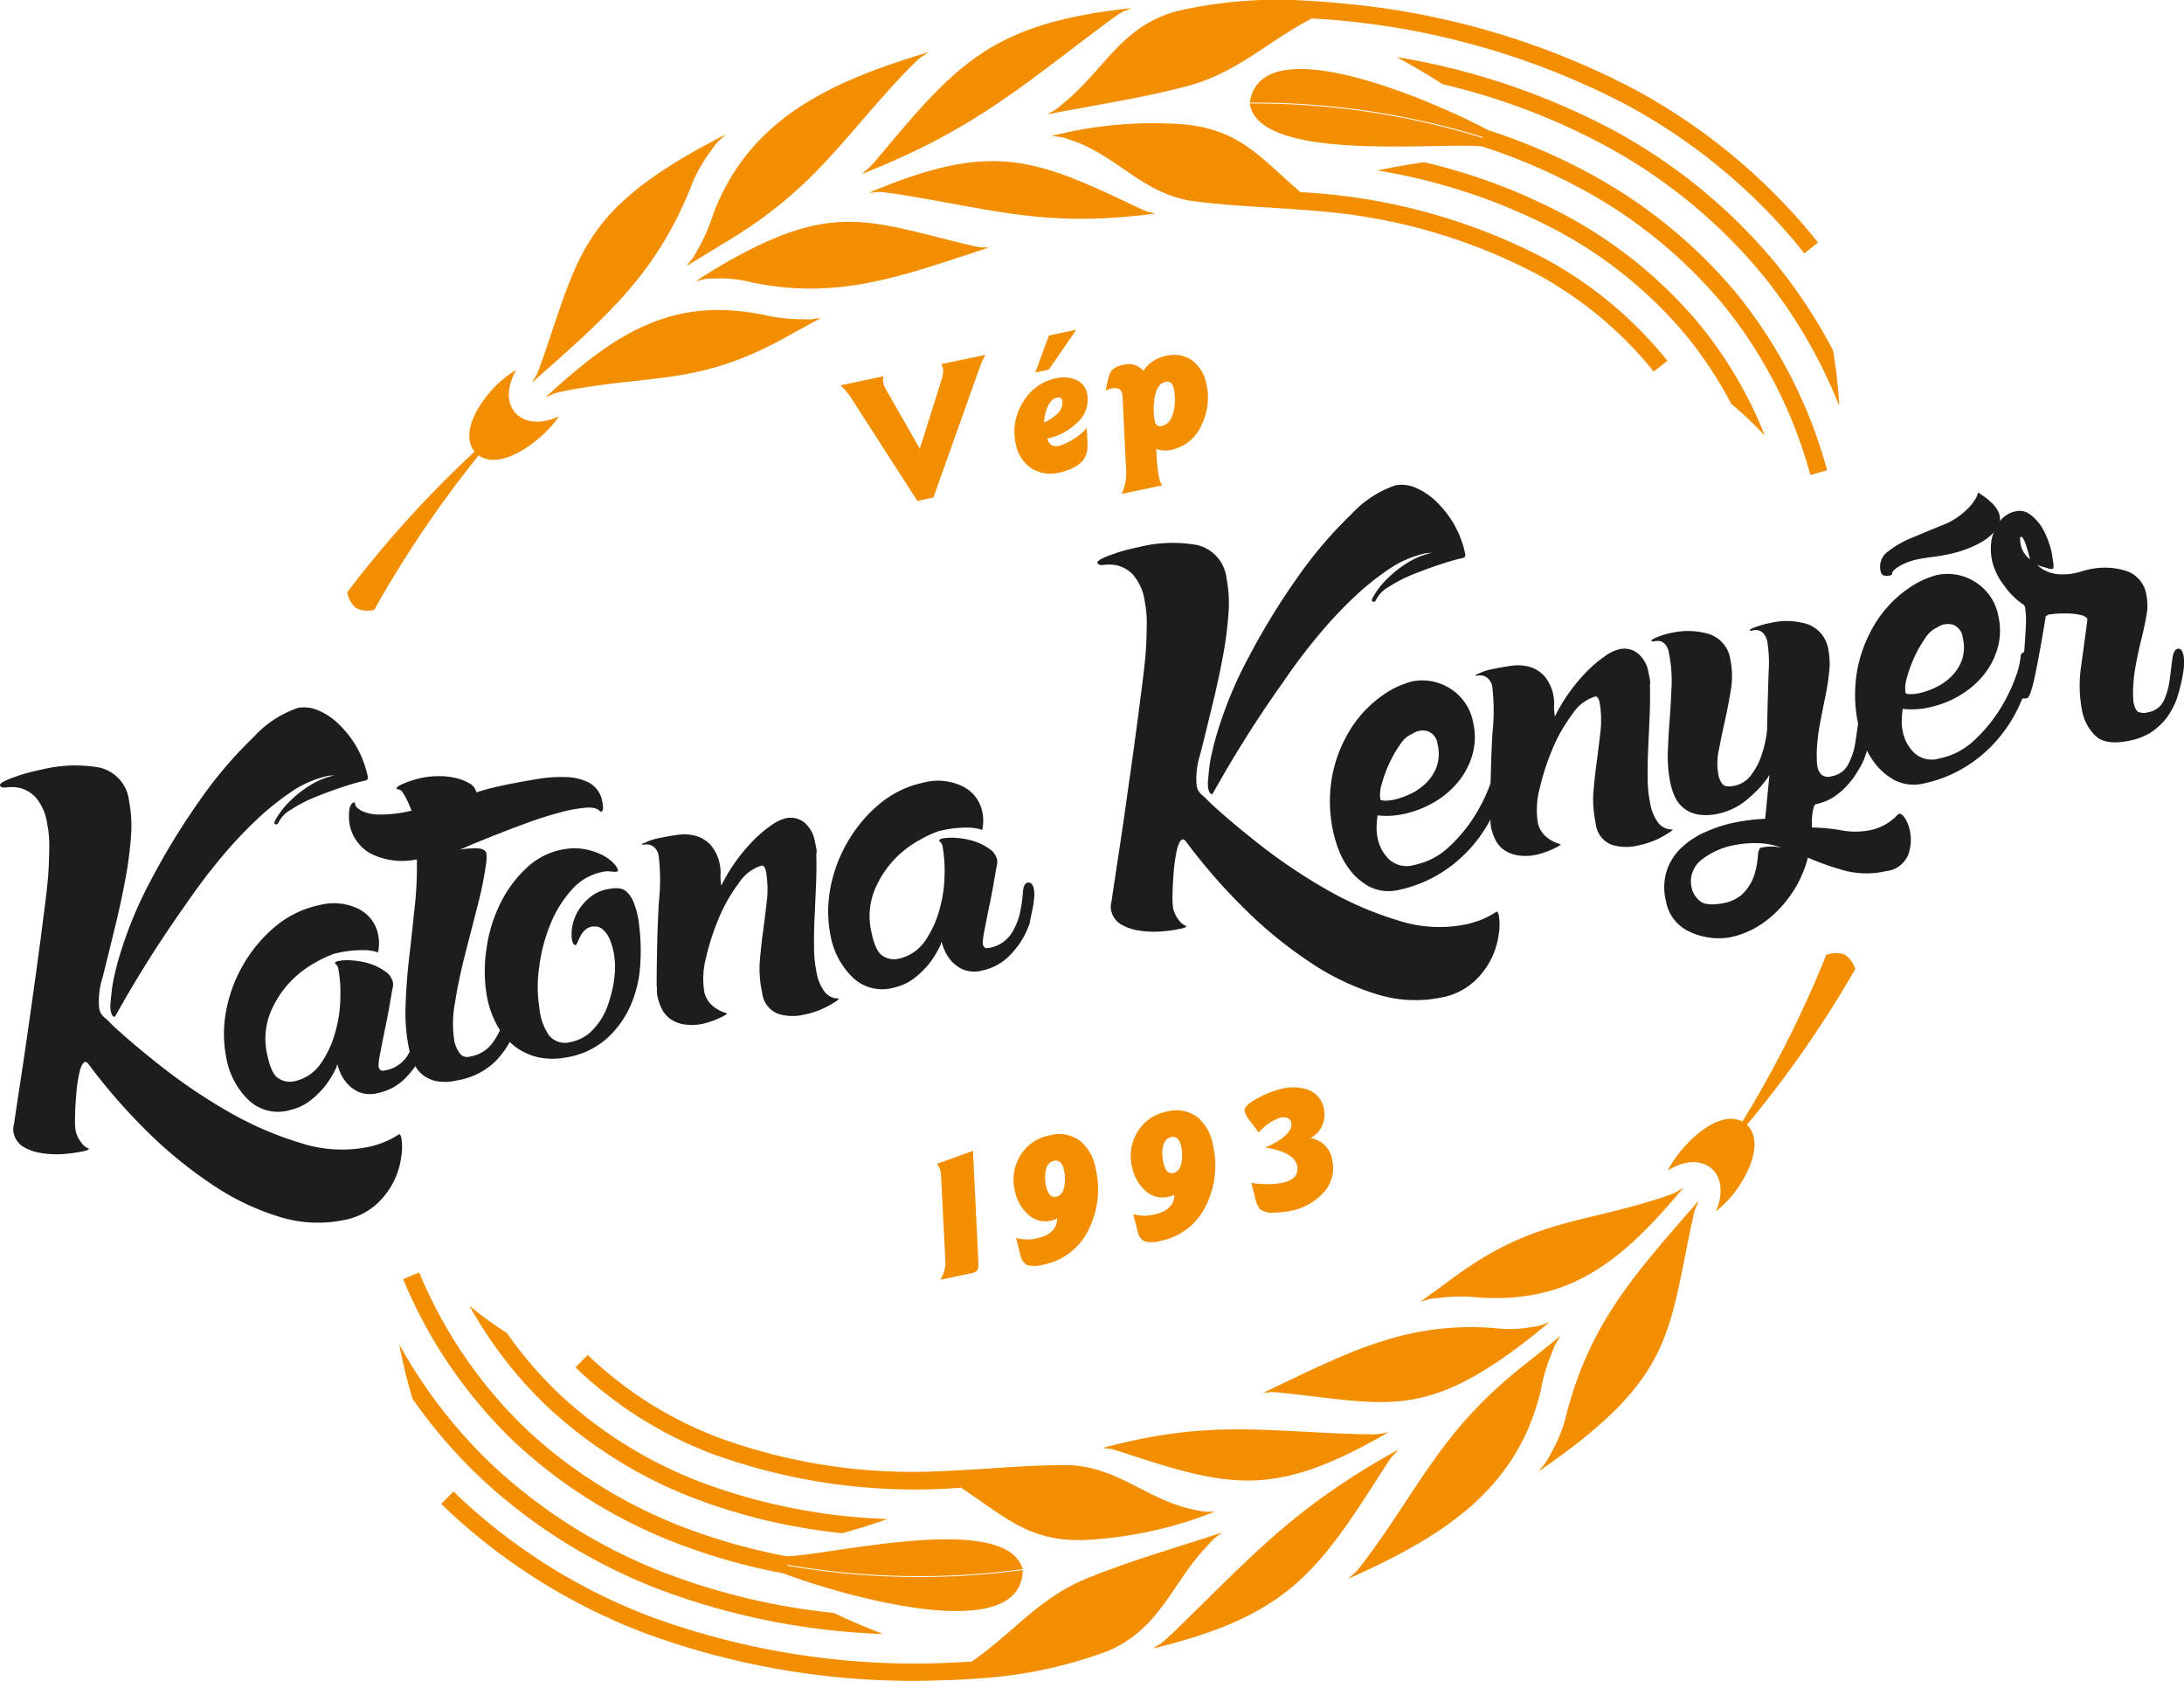 <svg xmlns="http://www.w3.org/2000/svg" viewBox="0 0 189.512 145.813">
  <g id="a46e947a-b7ff-4d7f-8030-bf1d7e259f21" data-name="Layer 2">
    <g id="fbd95fab-5584-47b2-8cc8-7052d521c2d6" data-name="Layer 1">
      <path d="M31.707,67.72a18.743,18.743,0,0,0-1.886.535c-.783.25-1.577.543-2.392.871a12.23,12.23,0,0,0-2.147,1.101A2.717,2.717,0,0,0,24.141,71.407c-.065.111-.131.145-.209.112a.156.156,0,0,1-.122-.109c-.023-.077.097-.322.359-.711a7.115,7.115,0,0,1,1.084-1.28,9.697,9.697,0,0,1,1.692-1.307,6.727,6.727,0,0,1,2.215-.869c-.121.023-.254.035-.386.047a1.523,1.523,0,0,0-.398.047A9.087,9.087,0,0,0,25.214,68.745a23.585,23.585,0,0,0-3.185,2.602A38.045,38.045,0,0,0,18.938,74.71c-1.007,1.225-1.937,2.47-2.8,3.737a104.009,104.009,0,0,0-6.157,9.757c-.165.046-.288-.119-.368-.461A2.841,2.841,0,0,1,9.606,86.87c.03-.376.071-.752.124-1.151a10.755,10.755,0,0,1,.212-1.129c.074-.354.15-.631.192-.819a35.285,35.285,0,0,1,2.959-7.398,61.298,61.298,0,0,1,4.31-7.033,37.079,37.079,0,0,1,4.633-5.421,9.25,9.25,0,0,1,3.805-2.496,3.031,3.031,0,0,1,1.77.207,5.921,5.921,0,0,1,1.779,1.19,9.203,9.203,0,0,1,1.53,1.945,8.821,8.821,0,0,1,.983,2.579c.046.221-.019.343-.196.378m-30.307-.352c.342-.124.683-.227,1.048-.329.364-.092.739-.183,1.136-.263a12.124,12.124,0,0,1,5.04-.185,3.345,3.345,0,0,1,2.577,2.92,11.312,11.312,0,0,1,.168,3.006,32.699,32.699,0,0,1-.479,3.697q-.365,1.976-.895,4.153c-.353,1.451-.706,2.913-1.081,4.398a6.701,6.701,0,0,0-.31,2.7,1.273,1.273,0,0,0,.438.792c.223.187.468.428.757.724q1.788,1.661,4.453,3.745a48.255,48.255,0,0,0,5.68,3.791,29.578,29.578,0,0,0,6.113,2.637,11.584,11.584,0,0,0,5.829.373,7.697,7.697,0,0,0,2.755-1.117c.077-.023.156.098.202.363a4.933,4.933,0,0,1-.01,1.559,6.716,6.716,0,0,1-2.199,4.186,5.785,5.785,0,0,1-2.797,1.338,11.225,11.225,0,0,1-5.519-.265,21.658,21.658,0,0,1-5.76-2.728,37.564,37.564,0,0,1-5.676-4.598,51.061,51.061,0,0,1-5.222-5.983c-.111-.11-.189-.164-.234-.153-.221.046-.384.346-.523.922a12.7,12.7,0,0,0-.272,1.882c-.061.697-.1,1.349-.106,1.957a8.573,8.573,0,0,0,.031,1.106,2.516,2.516,0,0,0,.518,1.145,1.404,1.404,0,0,0,.645.514c.023.088-.164.167-.562.247a12.442,12.442,0,0,1-1.679.224,8.147,8.147,0,0,1-1.88-.085,4.203,4.203,0,0,1-1.574-.551,1.849,1.849,0,0,1-.839-1.243,1.634,1.634,0,0,1,.049-.752c.126-.885.294-1.981.493-3.298.2-1.306.409-2.69.619-4.162.209-1.461.418-2.944.628-4.427.209-1.494.397-2.9.574-4.228.166-1.317.323-2.491.447-3.508.124-1.029.196-1.782.224-2.29.049-.863.064-1.626.07-2.278a9.543,9.543,0,0,0-.181-1.834A4.466,4.466,0,0,0,3.061,69.145a2.961,2.961,0,0,0-1.311-.774,3.6,3.6,0,0,0-1.172-.057c-.342.047-.542-.007-.576-.183C-.033,67.954.429,67.707,1.4,67.367Z" style="fill: #1d1d1b"/>
      <path d="M126.94,48.409a18.746,18.746,0,0,0-1.887.535c-.783.249-1.577.543-2.392.87a12.222,12.222,0,0,0-2.147,1.101,2.715,2.715,0,0,0-1.141,1.181c-.065.111-.131.145-.209.112a.155.155,0,0,1-.122-.109c-.023-.077.097-.322.359-.711a7.125,7.125,0,0,1,1.084-1.28,9.691,9.691,0,0,1,1.692-1.307,6.731,6.731,0,0,1,2.215-.869c-.121.023-.254.035-.386.047a1.528,1.528,0,0,0-.398.047,9.084,9.084,0,0,0-3.162,1.408,23.59,23.59,0,0,0-3.185,2.602,38.019,38.019,0,0,0-3.091,3.364c-1.007,1.224-1.937,2.47-2.8,3.737a104.018,104.018,0,0,0-6.157,9.757c-.165.046-.288-.119-.368-.461a2.837,2.837,0,0,1-.007-.873c.03-.376.071-.752.124-1.151a10.742,10.742,0,0,1,.212-1.129c.075-.354.15-.631.192-.82a35.29,35.29,0,0,1,2.959-7.398,61.314,61.314,0,0,1,4.31-7.033,37.089,37.089,0,0,1,4.633-5.421,9.251,9.251,0,0,1,3.805-2.496,3.032,3.032,0,0,1,1.77.207,5.921,5.921,0,0,1,1.779,1.191,9.196,9.196,0,0,1,1.53,1.945,8.82,8.82,0,0,1,.983,2.579c.046.221-.019.343-.196.378m-30.307-.352c.342-.124.683-.227,1.048-.329.364-.091.739-.183,1.136-.263a12.126,12.126,0,0,1,5.04-.185,3.344,3.344,0,0,1,2.577,2.92,11.308,11.308,0,0,1,.168,3.006,32.695,32.695,0,0,1-.479,3.697q-.365,1.976-.895,4.153c-.353,1.451-.706,2.913-1.081,4.398a6.701,6.701,0,0,0-.31,2.7,1.274,1.274,0,0,0,.438.793c.223.187.468.428.757.724q1.788,1.66,4.453,3.745a48.251,48.251,0,0,0,5.68,3.791,29.58,29.58,0,0,0,6.113,2.637,11.584,11.584,0,0,0,5.829.373,7.702,7.702,0,0,0,2.755-1.117c.077-.023.156.098.202.363a4.93,4.93,0,0,1-.01,1.559,6.714,6.714,0,0,1-2.199,4.186,5.785,5.785,0,0,1-2.797,1.338,11.226,11.226,0,0,1-5.519-.265,21.66,21.66,0,0,1-5.76-2.728,37.564,37.564,0,0,1-5.676-4.598,51.059,51.059,0,0,1-5.222-5.983c-.111-.11-.189-.164-.234-.153-.221.046-.384.346-.523.922a12.711,12.711,0,0,0-.272,1.882c-.061.697-.1,1.349-.106,1.957a8.55,8.55,0,0,0,.031,1.106,2.515,2.515,0,0,0,.518,1.145,1.406,1.406,0,0,0,.645.514c.023.088-.164.167-.562.247a12.427,12.427,0,0,1-1.679.224,8.159,8.159,0,0,1-1.88-.085,4.208,4.208,0,0,1-1.574-.551,1.85,1.85,0,0,1-.839-1.243,1.634,1.634,0,0,1,.049-.752c.126-.885.294-1.981.493-3.298.2-1.306.409-2.69.619-4.162.209-1.461.418-2.944.628-4.427.209-1.494.397-2.9.574-4.228.166-1.317.323-2.49.447-3.508.124-1.029.196-1.782.225-2.29.049-.863.064-1.626.07-2.278a9.545,9.545,0,0,0-.181-1.834,4.467,4.467,0,0,0-1.036-2.324,2.962,2.962,0,0,0-1.311-.774,3.606,3.606,0,0,0-1.172-.057c-.342.047-.542-.007-.576-.183C95.2,48.643,95.662,48.396,96.632,48.057Z" style="fill: #1d1d1b"/>
      <path d="M36.946,90.647a6.982,6.982,0,0,1-1.521,2.625,4.695,4.695,0,0,1-2.619,1.563,2.64,2.64,0,0,1-1.678-.092,3.031,3.031,0,0,1-1.047-.782,3.694,3.694,0,0,1-.586-.969,4.972,4.972,0,0,1-.227-.663,2.082,2.082,0,0,0-.066.251,8.507,8.507,0,0,1-1.056,1.724,7.774,7.774,0,0,1-1.148,1.127,4.555,4.555,0,0,1-1.084.645,5.778,5.778,0,0,1-.827.257,3.691,3.691,0,0,1-3.564-.935,6.731,6.731,0,0,1-1.87-3.532,10.769,10.769,0,0,1-.024-4.193,12.578,12.578,0,0,1,1.519-4.041,12.4,12.4,0,0,1,2.769-3.271,8.731,8.731,0,0,1,3.812-1.833,4.879,4.879,0,0,1,3.376.329,3.162,3.162,0,0,1,1.705,2.213,3.737,3.737,0,0,1-.016,1.6c-.02-.077-.319-.152-.908-.224a9.905,9.905,0,0,0-2.918.313,10.457,10.457,0,0,0-1.69.804,8.801,8.801,0,0,0-2.184,1.724,8.602,8.602,0,0,0-1.675,2.683,6.095,6.095,0,0,0-.212,3.616c.231,1.097.564,1.769,1.009,2.006a1.755,1.755,0,0,0,1.236.24,3.727,3.727,0,0,0,2.388-1.562,8.885,8.885,0,0,0,1.269-2.776,11.514,11.514,0,0,0,.428-3.05,11.811,11.811,0,0,0-.173-2.35.69.69,0,0,0-.167-.384.32.32,0,0,1-.127-.153c-.01-.067.095-.136.326-.186A4.732,4.732,0,0,1,30.602,83.334a6.658,6.658,0,0,1,1.477.277,4.852,4.852,0,0,1,1.306.645,1.559,1.559,0,0,1,.712.968,1.426,1.426,0,0,1-.053.608s-.055.338-.175,1.004c-.111.676-.249,1.419-.416,2.22-.167.802-.315,1.555-.445,2.25a6.159,6.159,0,0,0-.164,1.216c.07.298.235.422.494.362a2.906,2.906,0,0,0,1.938-1.172,5.507,5.507,0,0,0,.795-1.857,11.789,11.789,0,0,0,.256-1.737c.025-.511.148-.821.369-.899.298-.07.493.112.583.526a2.526,2.526,0,0,1,.026.819,6.542,6.542,0,0,1-.137.917c-.056.289-.111.541-.158.772a1.9,1.9,0,0,0-.064.396" style="fill: #1d1d1b"/>
      <path d="M34.612,68.498c-.125-.009-.193-.037-.203-.075-.02-.116.191-.262.652-.458a8.819,8.819,0,0,1,1.634-.495,6.701,6.701,0,0,1,1.329-.126,5.831,5.831,0,0,1,1.447.143,4.298,4.298,0,0,1,1.218.453,1.23,1.23,0,0,1,.652.814c.288-.108.654-.208,1.077-.326q.649-.165,1.443-.33c.828-.171,1.703-.332,2.618-.484a12.721,12.721,0,0,1,2.582-.194,4.677,4.677,0,0,1,2.086.504,2.308,2.308,0,0,1,1.122,1.659c.111.529.064.809-.118.849,0,0-.048-.029-.136-.086-.204-.23-.639-.323-1.294-.259a12.805,12.805,0,0,0-2.329.462c-.895.238-1.837.545-2.827.91-.98.365-1.903.719-2.758,1.054-.855.344-1.595.639-2.21.905a11.542,11.542,0,0,1-1.086.443.153.153,0,0,0,.077-.049c.009-.019.057-.039.134-.059a7.429,7.429,0,0,1,1.56-.148c.559-.004.859.147.929.455a5.29,5.29,0,0,1,.004.588,29.597,29.597,0,0,1-.74,3.794c-.364,1.429-.738,2.888-1.121,4.366-.374,1.478-.671,2.887-.881,4.239a9.527,9.527,0,0,0-.031,3.374,2.9,2.9,0,0,0,.402.893.799.799,0,0,0,.928.359,3.024,3.024,0,0,0,2.014-1.25,7.114,7.114,0,0,0,.967-2.003,15.383,15.383,0,0,0,.457-1.893q.152-.869.484-.929c.192-.04.318.007.387.151a1.324,1.324,0,0,1,.128.327,9.453,9.453,0,0,1-.029,1.128,7.804,7.804,0,0,1-.54,2.337,7.719,7.719,0,0,1-1.628,2.519,6.193,6.193,0,0,1-3.341,1.675,4.365,4.365,0,0,1-1.821.063,2.757,2.757,0,0,1-1.219-.578,2.877,2.877,0,0,1-.74-.997,5.53,5.53,0,0,1-.395-1.211,15.603,15.603,0,0,1-.301-3.805c.047-1.369.151-2.787.322-4.234.171-1.457.323-2.904.476-4.361a31.718,31.718,0,0,0,.179-4.05,6.116,6.116,0,0,1-4.034-.517A3.697,3.697,0,0,1,30.337,71.53a4.36,4.36,0,0,1-.038-1.147c.044-.463.197-.725.466-.775,0,0,.02.077.079.25.05.164.234.326.544.497a3.564,3.564,0,0,0,1.458.316,11.564,11.564,0,0,0,2.86-.332,3.237,3.237,0,0,0-.147-.384c-.069-.183-.167-.375-.265-.596a5.403,5.403,0,0,0-.333-.576.583.583,0,0,0-.349-.286" style="fill: #1d1d1b"/>
      <path d="M54.296,77.299a2.553,2.553,0,0,1,.732,1.112,7.309,7.309,0,0,1,.44,1.953,17.242,17.242,0,0,1,.085,3.344,10.307,10.307,0,0,1-.829,3.516,8.388,8.388,0,0,1-2.126,2.928,7.013,7.013,0,0,1-3.708,1.63,5.954,5.954,0,0,1-2.227-.059,5.267,5.267,0,0,1-1.993-.938,6.008,6.008,0,0,1-1.587-1.915,8.569,8.569,0,0,1-.91-2.942,12.845,12.845,0,0,1,.066-3.769,12.584,12.584,0,0,1,1.203-3.827,10.505,10.505,0,0,1,2.308-3.084,6.158,6.158,0,0,1,3.351-1.589,4.842,4.842,0,0,1,1.755.044,5.452,5.452,0,0,1,1.44.499,3.522,3.522,0,0,1,.941.686,1.562,1.562,0,0,1,.39.595c.01.077-.037.125-.143.155a3.575,3.575,0,0,1-.569-.034,1.848,1.848,0,0,0-.559.033,4.701,4.701,0,0,0-2.696,1.506,10.112,10.112,0,0,0-1.885,3.003,14.649,14.649,0,0,0-.982,3.719,11.765,11.765,0,0,0,.02,3.634,4.913,4.913,0,0,0,.809,2.307,1.779,1.779,0,0,0,1.865.612,3.659,3.659,0,0,0,1.614-.746,5.833,5.833,0,0,0,1.695-2.606s.037-.116.113-.348c.065-.232.15-.541.243-.937a8.273,8.273,0,0,0,.192-1.312,6.213,6.213,0,0,0-.03-1.407,5.864,5.864,0,0,0-.418-1.596,2.317,2.317,0,0,0-.595-.824.931.931,0,0,0-.58-.255,2.154,2.154,0,0,0-.386.013,1.261,1.261,0,0,0-.585.304,1.85,1.85,0,0,0-.391.524c-.095.203-.18.377-.246.522-.067.154-.114.232-.153.242-.154.03-.261-.123-.331-.46a3.883,3.883,0,0,1,.085-1.408,4.175,4.175,0,0,1,.606-1.335,4.605,4.605,0,0,1,1.071-1.088,3.414,3.414,0,0,1,1.509-.581,2.756,2.756,0,0,1,.693-.054,1.343,1.343,0,0,1,.706.235" style="fill: #1d1d1b"/>
      <path d="M70.832,74.162c.026.867.014,1.764-.027,2.699-.041.935-.081,1.861-.122,2.767-.041.916-.063,1.793-.046,2.612a11.291,11.291,0,0,0,.23,2.196,3.889,3.889,0,0,0,.659,1.576,1.479,1.479,0,0,0,1.277.616c.02.077-.287.292-.901.634a7.34,7.34,0,0,1-2.172.779,4.251,4.251,0,0,1-2.237-.088,2.211,2.211,0,0,1-1.364-1.869,9.495,9.495,0,0,1-.196-2.736c.08-.878.169-1.746.287-2.595.118-.859.217-1.708.317-2.557a8.941,8.941,0,0,0-.069-2.583c-.08-.375-.207-.548-.399-.508a3.598,3.598,0,0,0-1.954,1.51,13.708,13.708,0,0,0-1.73,3.021,21.018,21.018,0,0,0-1.128,3.489,7.069,7.069,0,0,0-.14,2.951,2.237,2.237,0,0,0,.577,1.065,3.056,3.056,0,0,0,1.394.77c.02.067-.22.223-.729.449a7.654,7.654,0,0,1-1.269.444,4.572,4.572,0,0,1-1.754.072,2.884,2.884,0,0,1-1.199-.492,2.422,2.422,0,0,1-.71-.852,4.586,4.586,0,0,1-.375-1.077,2.813,2.813,0,0,1-.053-.52,1.494,1.494,0,0,0-.022-.405q.022-4.439.201-7.347a17.534,17.534,0,0,0-.022-3.923,1.219,1.219,0,0,0-.362-.72,1.034,1.034,0,0,0-.465-.257,1.193,1.193,0,0,0-.414-.006c-.135.03-.202.011-.222-.066a1.619,1.619,0,0,0,.384-.148,4.751,4.751,0,0,1,1.105-.346c.529-.11,1.068-.211,1.627-.283a3.748,3.748,0,0,1,1.553.084,2.823,2.823,0,0,1,1.298.789,3.604,3.604,0,0,1,.814,1.786,3.026,3.026,0,0,1,.045.809,4.316,4.316,0,0,0,.075.935,13.711,13.711,0,0,1,1.275-2.131,15.859,15.859,0,0,1,1.508-1.795,11.108,11.108,0,0,1,1.532-1.295,3.684,3.684,0,0,1,1.258-.617,1.888,1.888,0,0,1,1.603.344,2.702,2.702,0,0,1,.939,1.66c.04.193.08.385.12.568a1.507,1.507,0,0,1,.005.588" style="fill: #1d1d1b"/>
      <path d="M89.374,80.016a6.981,6.981,0,0,1-1.521,2.625,4.695,4.695,0,0,1-2.619,1.563,2.64,2.64,0,0,1-1.678-.092,3.031,3.031,0,0,1-1.047-.782,3.697,3.697,0,0,1-.586-.969,4.977,4.977,0,0,1-.227-.663,2.105,2.105,0,0,0-.065.251A8.503,8.503,0,0,1,80.574,83.673a7.777,7.777,0,0,1-1.148,1.127,4.558,4.558,0,0,1-1.084.645,5.755,5.755,0,0,1-.827.257,3.691,3.691,0,0,1-3.564-.935,6.732,6.732,0,0,1-1.87-3.532,10.769,10.769,0,0,1-.024-4.193,12.578,12.578,0,0,1,1.519-4.041,12.402,12.402,0,0,1,2.769-3.271,8.729,8.729,0,0,1,3.812-1.833,4.878,4.878,0,0,1,3.376.329,3.162,3.162,0,0,1,1.705,2.213,3.737,3.737,0,0,1-.016,1.6c-.02-.077-.319-.152-.908-.224a9.905,9.905,0,0,0-2.918.313,10.445,10.445,0,0,0-1.69.804,8.803,8.803,0,0,0-2.184,1.724,8.606,8.606,0,0,0-1.675,2.684,6.094,6.094,0,0,0-.212,3.616c.231,1.097.564,1.769,1.009,2.006a1.755,1.755,0,0,0,1.236.24,3.727,3.727,0,0,0,2.388-1.562,8.885,8.885,0,0,0,1.269-2.777,11.513,11.513,0,0,0,.428-3.05,11.811,11.811,0,0,0-.173-2.35.691.691,0,0,0-.167-.384.319.319,0,0,1-.127-.153c-.01-.067.095-.135.326-.186A4.731,4.731,0,0,1,83.03,72.703a6.651,6.651,0,0,1,1.477.277,4.852,4.852,0,0,1,1.307.645,1.56,1.56,0,0,1,.711.968,1.425,1.425,0,0,1-.053.608s-.055.338-.175,1.004c-.111.676-.249,1.419-.416,2.22-.167.802-.315,1.554-.444,2.249A6.161,6.161,0,0,0,85.273,81.89c.07.298.235.422.494.362a2.906,2.906,0,0,0,1.938-1.172A5.508,5.508,0,0,0,88.5,79.223a11.791,11.791,0,0,0,.256-1.737c.025-.511.148-.821.368-.899.298-.07.493.112.583.526a2.522,2.522,0,0,1,.026.819,6.528,6.528,0,0,1-.137.917c-.055.289-.111.54-.158.772a1.897,1.897,0,0,0-.064.396" style="fill: #1d1d1b"/>
      <path d="M122.535,63.674a2.318,2.318,0,0,0-1.024.895,10.628,10.628,0,0,0-.95,1.646,11.426,11.426,0,0,0-.66,1.798,3.202,3.202,0,0,0-.134,1.322c.02.077.145.124.387.132a3.59,3.59,0,0,0,.809-.084,6.905,6.905,0,0,0,1.327-.454,5.131,5.131,0,0,0,1.371-.908,4.022,4.022,0,0,0,.972-1.415,3.443,3.443,0,0,0,.109-2.035,1.346,1.346,0,0,0-.828-1.121,1.588,1.588,0,0,0-1.377.223m-1.23,13.553a3.701,3.701,0,0,1-2.48-.298,5.37,5.37,0,0,1-1.659-1.403,6.835,6.835,0,0,1-.988-1.737,10.853,10.853,0,0,1-.455-1.471,12.154,12.154,0,0,1-.071-5.272,11.971,11.971,0,0,1,1.693-4.024,10.092,10.092,0,0,1,2.6-2.672,7.709,7.709,0,0,1,2.583-1.226,4.473,4.473,0,0,1,3.292.61,4.416,4.416,0,0,1,2.02,3.01,5.573,5.573,0,0,1-.093,2.796,6.607,6.607,0,0,1-1.272,2.362,7.744,7.744,0,0,1-2.088,1.733,8.725,8.725,0,0,1-2.575.985,6.781,6.781,0,0,1-2.274.124,6.805,6.805,0,0,0-.088.994,3.957,3.957,0,0,0,.085.964,3.538,3.538,0,0,0,1.018,1.881,2.273,2.273,0,0,0,2.192.455,6.139,6.139,0,0,0,3.004-1.576,13.213,13.213,0,0,0,2.215-2.678,14.698,14.698,0,0,0,1.365-2.797,6.819,6.819,0,0,0,.447-1.932l.048-.068a.375.375,0,0,1,.259-.166,2.495,2.495,0,0,1,.367.064.583.583,0,0,1,.321.373l.03.173a13.468,13.468,0,0,1-1.02,3.729,12.43,12.43,0,0,1-2.008,3.226,11.901,11.901,0,0,1-2.882,2.443A11.437,11.437,0,0,1,121.305,77.227Z" style="fill: #1d1d1b"/>
      <path d="M143.167,59.494c.026.867.014,1.764-.027,2.699-.041.935-.081,1.861-.122,2.768-.041.916-.063,1.793-.046,2.612a11.291,11.291,0,0,0,.23,2.196,3.89,3.89,0,0,0,.658,1.576,1.479,1.479,0,0,0,1.277.616c.02.077-.286.292-.901.634a7.336,7.336,0,0,1-2.172.779,4.251,4.251,0,0,1-2.237-.088,2.211,2.211,0,0,1-1.364-1.869,9.494,9.494,0,0,1-.196-2.736c.08-.878.169-1.746.287-2.595.118-.859.217-1.708.317-2.557a8.944,8.944,0,0,0-.069-2.583c-.08-.375-.207-.548-.399-.508a3.599,3.599,0,0,0-1.954,1.51,13.711,13.711,0,0,0-1.73,3.021,21.022,21.022,0,0,0-1.129,3.489,7.069,7.069,0,0,0-.14,2.951,2.238,2.238,0,0,0,.577,1.065,3.057,3.057,0,0,0,1.394.77c.02.067-.22.223-.729.449a7.659,7.659,0,0,1-1.269.444,4.575,4.575,0,0,1-1.754.072,2.886,2.886,0,0,1-1.199-.492,2.423,2.423,0,0,1-.71-.852,4.587,4.587,0,0,1-.375-1.077,2.803,2.803,0,0,1-.053-.52,1.486,1.486,0,0,0-.022-.405q.022-4.439.201-7.347a17.533,17.533,0,0,0-.022-3.923,1.218,1.218,0,0,0-.362-.72,1.033,1.033,0,0,0-.465-.257,1.197,1.197,0,0,0-.414-.006c-.135.03-.202.011-.222-.066a1.62,1.62,0,0,0,.384-.148,4.751,4.751,0,0,1,1.105-.346c.529-.11,1.068-.211,1.627-.283a3.745,3.745,0,0,1,1.553.084,2.822,2.822,0,0,1,1.298.789,3.605,3.605,0,0,1,.814,1.786,3.025,3.025,0,0,1,.045.809,4.316,4.316,0,0,0,.075.935,13.709,13.709,0,0,1,1.274-2.131,15.857,15.857,0,0,1,1.508-1.795,11.103,11.103,0,0,1,1.532-1.295,3.685,3.685,0,0,1,1.258-.617,1.888,1.888,0,0,1,1.603.344,2.702,2.702,0,0,1,.939,1.66c.04.192.08.385.12.568a1.509,1.509,0,0,1,.005.588" style="fill: #1d1d1b"/>
      <path d="M152.858,73.536a3.927,3.927,0,0,1,.693-.083c.193-.001.366-.003.53.006a2.174,2.174,0,0,0,.434.083,5.502,5.502,0,0,0-1.853-.38,8.942,8.942,0,0,0-2.264.182,6.523,6.523,0,0,0-2.756,1.256,2.388,2.388,0,0,0-.818,2.561,2.024,2.024,0,0,0,.654.987c.369.354,1.121.415,2.247.175a3.421,3.421,0,0,0,1.392-.677,4.095,4.095,0,0,0,1.217-2.111,6.974,6.974,0,0,0,.202-1.284c.025-.434.13-.676.322-.716m11.852-2.9c.182-.079.376.026.571.323a3.16,3.16,0,0,1,.453,1.172,3.776,3.776,0,0,1-.157,2.045,2.35,2.35,0,0,1-1.955,1.414,7.508,7.508,0,0,1-3.741-.105,23,23,0,0,1-3.006-1.075,9.317,9.317,0,0,1-.471,1.392,9.657,9.657,0,0,1-1.188,2.082,9.915,9.915,0,0,1-2.075,2.089,7.705,7.705,0,0,1-3.141,1.375,5.994,5.994,0,0,1-3.513-.569,3.575,3.575,0,0,1-1.93-2.606,4.92,4.92,0,0,1,.066-2.613,4.841,4.841,0,0,1,1.247-1.977,7.21,7.21,0,0,1,2.071-1.376,12.152,12.152,0,0,1,2.509-.83c.462-.09.914-.171,1.376-.223a13.063,13.063,0,0,1,1.339-.107c.027-.241.053-.55.098-.936.036-.376.071-.762.106-1.138.045-.386.071-.733.107-1.061.026-.318.053-.54.072-.666a9.129,9.129,0,0,1-1.729,1.932,5.795,5.795,0,0,1-2.707,1.419,4.624,4.624,0,0,1-1.764.072,2.698,2.698,0,0,1-1.228-.539,2.549,2.549,0,0,1-.769-.958,5.497,5.497,0,0,1-.395-1.182,11.72,11.72,0,0,1-.234-2.793c.04-.955.09-1.909.169-2.864.07-.964.12-1.929.16-2.903a11.796,11.796,0,0,0-.245-2.812,1.345,1.345,0,0,0-.372-.778.827.827,0,0,0-.484-.227,1.523,1.523,0,0,0-.433.032c-.135.03-.212.002-.222-.066-.01-.038.143-.136.47-.283a6.281,6.281,0,0,1,1.279-.386,6.415,6.415,0,0,1,3.211.09,2.717,2.717,0,0,1,1.897,2.259,7.086,7.086,0,0,1,.041,2.593c-.147.898-.314,1.776-.509,2.645-.195.869-.372,1.719-.529,2.539a5.387,5.387,0,0,0-.03,2.246,1.714,1.714,0,0,0,.324.73q.248.33,1.042.165a2.39,2.39,0,0,0,1.476-.956,5.795,5.795,0,0,0,.883-1.694,9.798,9.798,0,0,0,.42-1.681,4.882,4.882,0,0,0,.07-.935c.043-1.861.088-3.384.127-4.57a11.716,11.716,0,0,0-.098-2.583,1.544,1.544,0,0,0-.382-.835.924.924,0,0,0-.494-.247.804.804,0,0,0-.433.032c-.135.04-.202.031-.222-.046-.01-.039.153-.126.48-.255a9.026,9.026,0,0,1,1.347-.367,6.068,6.068,0,0,1,3.153.109,2.762,2.762,0,0,1,1.84,2.27,6.049,6.049,0,0,1,.064,1.879c-.072.685-.181,1.409-.339,2.172q-.237,1.13-.472,2.404a15.859,15.859,0,0,0-.269,2.508c.002.193.003.395.015.617a2.97,2.97,0,0,0,.053.549,1.371,1.371,0,0,0,.343.662.926.926,0,0,0,.888.138,1.977,1.977,0,0,0,1.456-1.072,5.937,5.937,0,0,0,.593-1.836c.101-.647.183-1.236.255-1.756.064-.531.225-.822.494-.872a.309.309,0,0,1,.387.151,1.882,1.882,0,0,1,.128.327,7.556,7.556,0,0,1,.048,1.233,8.137,8.137,0,0,1-.701,2.685c-.114.222-.275.513-.504.872a6.817,6.817,0,0,1-.83,1.086,6.33,6.33,0,0,1-1.149.983,4.436,4.436,0,0,1-1.499.61c-.116.02-.192.117-.239.281a4.204,4.204,0,0,0-.111.589,3.78,3.78,0,0,0-.043.656,4.09,4.09,0,0,1-.006.511,16.707,16.707,0,0,1,2.585.249,6.523,6.523,0,0,0,2.592-.04A4.434,4.434,0,0,0,164.71,70.635Z" style="fill: #1d1d1b"/>
      <path d="M164.184,49.829a.182.182,0,0,1-.096.078l-.231.05a1.21,1.21,0,0,1-.357-.016c-.164-.028-.261-.152-.311-.374a1.628,1.628,0,0,1,.613-1.701,8.74,8.74,0,0,1,2.111-1.212c.855-.354,1.72-.718,2.613-1.081a6.15,6.15,0,0,0,2.062-1.289,4.278,4.278,0,0,0,.869-1.067,1.432,1.432,0,0,0,.17-.454l-.01-.048c1.133.704,1.765,1.374,1.896,2.018a1.427,1.427,0,0,1-.28,1.188,4.258,4.258,0,0,1-1.119,1.002,7.675,7.675,0,0,1-1.498.725,11.415,11.415,0,0,1-1.365.406c-.529.11-1.03.201-1.511.263-.481.052-.924.133-1.338.213a4.974,4.974,0,0,0-1.614.611c-.441.264-.642.497-.602.689m3.922,4.605a2.317,2.317,0,0,0-1.024.895,10.643,10.643,0,0,0-.95,1.646,11.44,11.44,0,0,0-.66,1.798,3.201,3.201,0,0,0-.134,1.321c.02.077.145.124.387.132a3.584,3.584,0,0,0,.809-.084,6.9,6.9,0,0,0,1.327-.454,5.128,5.128,0,0,0,1.371-.908,4.021,4.021,0,0,0,.972-1.415,3.443,3.443,0,0,0,.109-2.035,1.345,1.345,0,0,0-.828-1.121A1.588,1.588,0,0,0,168.106,54.433Zm-1.23,13.553a3.701,3.701,0,0,1-2.48-.298,5.373,5.373,0,0,1-1.659-1.404,6.836,6.836,0,0,1-.988-1.737,10.869,10.869,0,0,1-.455-1.471,12.156,12.156,0,0,1-.071-5.272,11.973,11.973,0,0,1,1.692-4.024,10.095,10.095,0,0,1,2.6-2.672,7.715,7.715,0,0,1,2.583-1.226,4.473,4.473,0,0,1,3.292.609,4.416,4.416,0,0,1,2.02,3.01,5.573,5.573,0,0,1-.093,2.796,6.609,6.609,0,0,1-1.272,2.362,7.745,7.745,0,0,1-2.088,1.733,8.73,8.73,0,0,1-2.575.985,6.783,6.783,0,0,1-2.274.124,6.804,6.804,0,0,0-.088.994,3.957,3.957,0,0,0,.085.964,3.54,3.54,0,0,0,1.018,1.881,2.273,2.273,0,0,0,2.192.455,6.14,6.14,0,0,0,3.004-1.576,13.22,13.22,0,0,0,2.215-2.678,14.691,14.691,0,0,0,1.365-2.797,6.812,6.812,0,0,0,.447-1.932l.048-.068a.375.375,0,0,1,.259-.166,2.496,2.496,0,0,1,.367.064.584.584,0,0,1,.321.373l.03.173a13.472,13.472,0,0,1-1.02,3.729,12.429,12.429,0,0,1-2.008,3.226,11.898,11.898,0,0,1-2.882,2.443A11.434,11.434,0,0,1,166.875,67.986Z" style="fill: #1d1d1b"/>
      <path d="M175.363,47.335a1.779,1.779,0,0,0,.285.653,2.65,2.65,0,0,0,.496.545c-.08-.375-.199-.799-.347-1.26-.158-.461-.295-.692-.42-.71q-.116.03-.085.29a3.588,3.588,0,0,0,.071.481m2.16,6.103c-.358,2.201-.681,3.939-.941,5.194-.27,1.255-.496,1.903-.688,1.943-.414.09-.646.005-.706-.264,0,0,.055-.328.156-.975.091-.656.181-1.409.261-2.277.07-.858.131-1.707.172-2.546a8.544,8.544,0,0,0-.053-1.821.302.302,0,0,0-.059-.134c-.029-.01-.039-.039-.049-.077a6.13,6.13,0,0,1-1.671-1.625,5.686,5.686,0,0,1-1.067-2.112,4.996,4.996,0,0,1-.082-1.792,4.08,4.08,0,0,1,.462-1.334,2.496,2.496,0,0,1,.764-.864,2.134,2.134,0,0,1,.835-.382,1.521,1.521,0,0,1,1.294.259,4.114,4.114,0,0,1,.953,1.004,6.112,6.112,0,0,1,.608,1.239,8.01,8.01,0,0,1,.287.913c.02.115.071.395.142.857.081.452.063.693-.052.714a.918.918,0,0,1-.366-.035,1.802,1.802,0,0,0-.406-.122,2.056,2.056,0,0,1-.542-.217,2.031,2.031,0,0,0,.766.553,2.791,2.791,0,0,0,1.034.281,4.907,4.907,0,0,0,1.542-.109,5.257,5.257,0,0,0,.587-.159c.202-.06.394-.109.587-.149a6.191,6.191,0,0,1,3.124.11,2.576,2.576,0,0,1,1.829,2.096,4.574,4.574,0,0,1,.014,1.774c-.101.608-.25,1.284-.427,2.008-.187.725-.354,1.516-.511,2.356a13.492,13.492,0,0,0-.229,2.729,1.077,1.077,0,0,1,.022.26.975.975,0,0,0,.031.26c.09.423.217.673.401.777a1.359,1.359,0,0,0,.887.022,1.816,1.816,0,0,0,1.35-1.052,6.314,6.314,0,0,0,.496-1.816c.082-.656.154-1.235.227-1.766.063-.521.215-.812.437-.862a.321.321,0,0,1,.397.19,1.61,1.61,0,0,1,.128.355,4.382,4.382,0,0,1,.028,1.118,13.795,13.795,0,0,1-.633,2.733,5.979,5.979,0,0,1-.388.842,5.174,5.174,0,0,1-.743,1.076,5.565,5.565,0,0,1-1.187.993,5.198,5.198,0,0,1-1.72.65c-1.395.301-2.389.164-2.982-.4a4.032,4.032,0,0,1-1.165-2.15,11.44,11.44,0,0,1-.099-3.855c.192-1.361.373-2.721.555-4.101-.03-.154-.185-.268-.456-.353a4.936,4.936,0,0,0-.946-.156,10.457,10.457,0,0,0-1.099-.001,6.375,6.375,0,0,0-.895.094.149.149,0,0,0-.077.049.119.119,0,0,1-.077.049Z" style="fill: #1d1d1b"/>
      <path d="M84.427,99.848l.479,9.836a.796.796,0,0,1-.124.542.881.881,0,0,1-.512.247l-2.691.566a2.641,2.641,0,0,0,.45-1.747l-.358-7.003a6.239,6.239,0,0,0-.056-.658,1.888,1.888,0,0,0-.301-.656Z" style="fill: #f28e00"/>
      <path d="M92.326,101.534c-.133-.636-.426-.909-.873-.814-.383.081-.626.381-.723.904a3.344,3.344,0,0,0,.04,1.266c.15.721.446,1.037.882.945.386-.083.621-.405.71-.968a3.521,3.521,0,0,0-.035-1.333M88.168,107.411a3.555,3.555,0,0,0,1.774.036q1.753-.366,1.797-1.719a2.763,2.763,0,0,1-.583.189,2.179,2.179,0,0,1-2.048-.65,3.712,3.712,0,0,1-1.048-1.954,4.035,4.035,0,0,1,.495-3.087,3.8,3.8,0,0,1,2.562-1.725,3.052,3.052,0,0,1,2.642.509,4.011,4.011,0,0,1,1.321,2.403,7.799,7.799,0,0,1-.577,5.189,5.534,5.534,0,0,1-4.002,3.128,2.448,2.448,0,0,1-1.403.017,1.233,1.233,0,0,1-.54-.785C88.43,108.446,88.298,107.927,88.168,107.411Z" style="fill: #f28e00"/>
      <path d="M102.496,99.472c-.133-.636-.426-.909-.873-.814-.383.08-.626.381-.723.904a3.343,3.343,0,0,0,.04,1.266c.15.721.446,1.037.882.945.386-.083.621-.405.71-.968a3.522,3.522,0,0,0-.035-1.333m-4.158,5.876a3.555,3.555,0,0,0,1.774.036q1.753-.366,1.797-1.719a2.763,2.763,0,0,1-.583.189,2.179,2.179,0,0,1-2.048-.65,3.71,3.71,0,0,1-1.048-1.954,4.034,4.034,0,0,1,.495-3.087,3.8,3.8,0,0,1,2.562-1.725,3.053,3.053,0,0,1,2.642.509,4.011,4.011,0,0,1,1.321,2.403,7.799,7.799,0,0,1-.577,5.189,5.534,5.534,0,0,1-4.002,3.128,2.448,2.448,0,0,1-1.403.017,1.232,1.232,0,0,1-.54-.785C98.6,106.384,98.467,105.865,98.338,105.349Z" style="fill: #f28e00"/>
      <path d="M113.73,98.741a2.291,2.291,0,0,1,1.877,1.929,3.113,3.113,0,0,1-.859,2.908,5.111,5.111,0,0,1-2.764,1.481,6.798,6.798,0,0,1-1.391.145,1.794,1.794,0,0,1-1.293-.317,3.222,3.222,0,0,1-.425-1.087c-.091-.383-.19-.772-.292-1.166a8.323,8.323,0,0,0,2.648.002q1.565-.329,1.321-1.488-.25-1.19-2.751-1.581,2.467-1.108,2.238-2.186a.484.484,0,0,0-.334-.381,1.032,1.032,0,0,0-.571-.035,4.087,4.087,0,0,0-1.901,1.298c-.227-.299-.453-.596-.677-.888a3.193,3.193,0,0,1-.554-.929q-.116-.547,1.304-1.256a8.43,8.43,0,0,1,1.922-.73,4.011,4.011,0,0,1,2.276.094,2.156,2.156,0,0,1,1.382,1.674,2.337,2.337,0,0,1-1.156,2.513" style="fill: #f28e00"/>
      <path d="M72.936,33.431l3.741-.785a1.072,1.072,0,0,0-.025.576,1.852,1.852,0,0,0,.213.545l2.949,5.168,1.903-6.042a1.996,1.996,0,0,0,.11-.953.834.834,0,0,0-.171-.34l3.852-.81a6.704,6.704,0,0,0-.493,1.084L80.996,43.166l-1.395.291-5.652-8.784a6.121,6.121,0,0,0-1.013-1.242" style="fill: #f28e00"/>
      <path d="M91.016,29.11l2.38-.502L91.003,32.071l-1.161.244Zm-.422,7.542a3.661,3.661,0,0,0,1.122-.726,1.268,1.268,0,0,0,.457-1.174c-.047-.218-.2-.3-.461-.247-.357.075-.637.368-.846.882A4.301,4.301,0,0,0,90.595,36.653Zm.291,1.393c.114.543.465.754,1.048.632a5.574,5.574,0,0,0,2.361-1.526c.03.461.056.922.07,1.384a2.252,2.252,0,0,1-.199,1.111,2.195,2.195,0,0,1-.987.912,4.618,4.618,0,0,1-1.247.439,3.102,3.102,0,0,1-2.467-.388,3.26,3.26,0,0,1-1.335-2.147,4.758,4.758,0,0,1,.635-3.557,4.291,4.291,0,0,1,2.887-2.087,2.788,2.788,0,0,1,1.657.109,1.617,1.617,0,0,1,1.026,1.224,2.671,2.671,0,0,1-.915,2.562A5.056,5.056,0,0,1,90.886,38.045Z" style="fill: #f28e00"/>
      <path d="M100.339,38.952a15.751,15.751,0,0,0,.231,2.502,2.307,2.307,0,0,0,.272.662l-3.509.735a4.453,4.453,0,0,0,.368-2.379l-.288-5.955a2.253,2.253,0,0,0-.046-.381q-.125-.595-.956-.422a3.412,3.412,0,0,0-.473.164c.08-.356.157-.708.237-1.063a1.537,1.537,0,0,1,.338-.725,1.735,1.735,0,0,1,.893-.415,1.656,1.656,0,0,1,1.804.502,3,3,0,0,1,1.984-1.298,2.707,2.707,0,0,1,2.279.414,3.312,3.312,0,0,1,1.219,2.073,5.29,5.29,0,0,1-.415,3.47,3.652,3.652,0,0,1-2.614,2.184,2.231,2.231,0,0,1-1.323-.067m.787-5.823q-.75.158-.948,1.475a5.374,5.374,0,0,0,.032,1.941.46.46,0,0,0,.609.411q.783-.166,1.037-1.363a4.576,4.576,0,0,0,.001-1.864C101.757,33.247,101.513,33.049,101.127,33.129Z" style="fill: #f28e00"/>
      <path d="M150.212,35.023a31.999,31.999,0,0,1,2.923,2.766,36.555,36.555,0,0,0-5.636-9.616,39.293,39.293,0,0,0-11.615-9.471A50.482,50.482,0,0,0,123.573,14.074q-2.041.292-4.061.716a50.985,50.985,0,0,1,15.65,5.241,37.763,37.763,0,0,1,11.166,9.099,34.671,34.671,0,0,1,3.884,5.892M41.483,39.483l-.005-.003.005.003Zm-.304-.294a95.186,95.186,0,0,0-11.045,12.19,2.237,2.237,0,0,0,.771,1.382,2.317,2.317,0,0,0,1.569.152,96.824,96.824,0,0,1,9.055-13.397c1.792,1.195,4.437-.714,5.687-1.898a9.771,9.771,0,0,0,1.287-1.497c-1.158.556-2.746.758-3.732-.243-1-1.053-.646-2.673.041-3.79a9.129,9.129,0,0,0-1.668,1.265c-1.261,1.217-3.352,4.029-1.964,5.836Zm29.305-11.487c.256-.042.512-.083.769-.123q-1.617.874-3.225,1.766c-7.342,4.045-11.303,3.136-18.7,4.508-.419.101-.844.155-1.253.295q-.368.162-.735.327c6.329-5.869,11.379-8.915,19.604-7.012a16.189,16.189,0,0,0,2.272.23c.424-.006.844.041,1.269.008m-23.904,4.78q-.207.352-.411.707c6.572-5.815,10.935-9.529,13.989-17.502a13.818,13.818,0,0,1,1.253-2.212c.294-.388.546-.802.872-1.166q.333-.319.669-.635-1.974 1-3.878,2.132c-8.681,5.239-9.112,9.086-12.023,17.442-.165.409-.28.834-.472,1.233Zm14.561-8.271q-.379.089-.758.182c1.158-.758,2.345-1.474,3.56-2.138,8.529-4.633,11.72-3.029,19.909-1.054.402.075.791.203,1.199.253.25.008.501.017.751.028-7.45,2.422-12.931,4.594-20.562,3.024a11.06,11.06,0,0,0-2.843-.352c-.421.021-.839-.004-1.257.057Zm38.397-5.854c.229.055.458.112.686.169-9.577,1.278-14.037-.389-22.677-1.733-.438-.044-.866-.135-1.308-.14q-.412.031-.823.065c10.481-4.406,14.147-3.103,23.047,1.164.363.151.702.348,1.075.475Zm45.146,12.954q-.594.467-1.189.934c-.126-.161-.255-.321-.384-.479a33.572,33.572,0,0,0-9.931-8.078,48.964,48.964,0,0,0-18.372-5.334q-1.105-.097-2.212-.18c-.11-.007-.22-.014-.33-.02v-.004c-3.02-.217-6.064-.318-9.065-.747-4.055-.728-6.243-3.77-9.933-5.13-.405-.126-.791-.295-1.209-.383q-.393-.048-.787-.091a35.193,35.193,0,0,1,11.436-1.006c4.933.45,6.692,2.938,10.139,5.882a51.519,51.519,0,0,1,21.054,5.683,35.101,35.101,0,0,1,10.38,8.45C144.417,30.973,144.552,31.141,144.684,31.31Zm13.862,9.5q-.728.199-1.458.398a40.109,40.109,0,0,0-7.52-14.731,41.997,41.997,0,0,0-12.409-10.127,51.351,51.351,0,0,0-8.558-3.645c-3.638-.401-19.411,1.444-20.154-3.724a66.757,66.757,0,0,1,20.18,2.98l.024-.075a66.838,66.838,0,0,0-20.204-2.982c1.015-7.086,17.739.763,20.621,2.364a52.804,52.804,0,0,1,8.811,3.753,43.537,43.537,0,0,1,12.858,10.499A41.635,41.635,0,0,1,158.546,40.81Zm-1.982-18.828q.594-.467,1.189-.934-.304-.387-.615-.768a51.891,51.891,0,0,0-15.315-12.529A67.25,67.25,0,0,0,116.598.312q-1.427-.152-2.86-.232c-.141-.009-.283-.018-.425-.026l-0.0.004a38.721,38.721,0,0,0-11.333.942c-4.617,1.346-6.018,4.795-9.393,7.701-.343.268-.649.575-1.01.821-.235.133-.469.268-.703.403,3.862-.766,7.781-1.337,11.598-2.314,4.773-1.121,7.248-3.864,11.363-6.01a66.736,66.736,0,0,1,27.268,7.477,50.37,50.37,0,0,1,14.866,12.159Q156.27,21.607,156.564,21.982Zm-81.161-7.406q-.325.264-.648.532c9.716-3.825,13.847-7.597,21.488-13.293.38-.253.728-.545,1.13-.765q.391-.174.783-.345C86.12,2.015,83.081,5.455,76.299,13.566c-.305.332-.569.696-.896,1.009ZM60.062,22.481q-.253.304-.504.612,1.796-1.105,3.602-2.197C70.825,16.27,73.158,11.879,78.819,5.992c.343-.323.649-.677,1.02-.971q.369-.248.741-.494c-8.444,2.529-15.568,5.712-18.715,14.118a15.389,15.389,0,0,1-1.161,2.724c-.221.368-.395.759-.641,1.113Zm99.002,7.933a46.282,46.282,0,0,1,.537,4.812,43.588,43.588,0,0,0-6.721-11.46,46.339,46.339,0,0,0-13.68-11.179,57.52,57.52,0,0,0-14.015-5.28q-1.954-1.254-4-2.356a61.06,61.06,0,0,1,18.736,6.307A47.866,47.866,0,0,1,154.05,22.808,44.74,44.74,0,0,1,159.064,30.415Z" style="fill: #f28e00"/>
      <path d="M43.985,115.656a31.953,31.953,0,0,1-3.252-2.37,36.551,36.551,0,0,0,6.82,8.816,39.303,39.303,0,0,0,12.73,7.908,50.492,50.492,0,0,0,12.801,3.015q1.987-.55,3.936-1.229a50.989,50.989,0,0,1-16.192-3.197,37.762,37.762,0,0,1-12.238-7.597,34.665,34.665,0,0,1-4.605-5.347M151.25,97.33l.006.003-.005-.002Zm.339.253a95.15,95.15,0,0,0,9.395-13.502,2.236,2.236,0,0,0-.941-1.272,2.318,2.318,0,0,0-1.576.05,96.79,96.79,0,0,1-7.268,14.445c-1.929-.956-4.309,1.276-5.397,2.61a9.782,9.782,0,0,0-1.085,1.649c1.077-.699,2.627-1.103,3.733-.235,1.126.917.983,2.568.445,3.764a9.134,9.134,0,0,0,1.492-1.468c1.095-1.369,2.81-4.424,1.202-6.039Zm-27.596,15.14q-.373.111-.747.22,1.492-1.074,2.972-2.164c6.765-4.95,10.809-4.556,17.969-6.863.403-.154.817-.262,1.206-.453q.344-.208.687-.419c-5.527,6.631-10.145,10.297-18.546,9.461a16.225,16.225,0,0,0-2.282.063c-.42.06-.843.067-1.259.154m23.097-7.798q.16-.376.317-.753c-5.774,6.607-9.626,10.849-11.636,19.147a13.77,13.77,0,0,1-.96,2.354c-.242.422-.439.865-.716,1.268q-.289.358-.583.715,1.83-1.244,3.573-2.61c7.94-6.306,7.875-10.176,9.693-18.836.112-.427.171-.863.311-1.284Zm-13.384,10.066q.365-.137.729-.278c-1.052.9-2.137,1.762-3.257,2.576-7.866,5.686-11.236,4.503-19.611,3.592-.409-.023-.81-.1-1.221-.097q-.374.036-.748.068c7.079-3.354,12.237-6.21,20.007-5.628a11.062,11.062,0,0,0,2.864-.014c.414-.075.832-.103,1.239-.217ZM96.374,125.707q-.351-.038-.702-.08c9.335-2.492,13.972-1.409,22.712-1.182.44-.012.876.023,1.315-.028q.405-.083.809-.17c-9.832,5.71-13.634,4.887-23.007,1.793-.379-.103-.74-.256-1.127-.334Zm-46.432-7.075q.53-.539,1.06-1.078.219.215.442.426A33.575,33.575,0,0,0,62.326,124.722a48.966,48.966,0,0,0,18.904,2.941q1.108-.045,2.217-.105c.11-.007.22-.015.33-.023l0.0.004c3.023-.171,6.055-.46,9.086-.418,4.114.203,6.674,2.941,10.507,3.818.418.073.823.192,1.248.225q.396-.003.792-.011a35.18,35.18,0,0,1-11.213,2.461c-4.95.185-7.013-2.058-10.808-4.537a51.522,51.522,0,0,1-21.608-2.944A35.103,35.103,0,0,1,50.406,119.079Q50.171,118.858,49.941,118.632Zm-14.963-7.649q.697-.291,1.395-.581a40.109,40.109,0,0,0,9.342,13.648,42.003,42.003,0,0,0,13.602,8.457,51.335,51.335,0,0,0,8.954,2.52c3.659-.067,19.067-3.914,20.465,1.116a66.757,66.757,0,0,1-20.395-.375l-.014.077a66.841,66.841,0,0,0,20.419.374c-.1,7.157-17.691,1.512-20.754.293a52.823,52.823,0,0,1-9.218-2.596,43.539,43.539,0,0,1-14.096-8.768A41.644,41.644,0,0,1,34.979,110.983ZM39.352,129.403q-.53.539-1.06,1.079.351.344.709.683a51.893,51.893,0,0,0,16.791,10.468,67.252,67.252,0,0,0,25.97,4.151q1.435-.032,2.867-.136c.142-.009.283-.019.425-.029l-.001-.004a38.73,38.73,0,0,0,11.12-2.384c4.407-1.925,5.355-5.525,8.331-8.839.306-.309.571-.653.897-.943q.324-.243.646-.49c-3.732,1.254-7.546,2.321-11.207,3.778-4.59,1.723-6.694,4.759-10.501,7.414A66.736,66.736,0,0,1,56.337,140.222a50.361,50.361,0,0,1-16.299-10.158Q39.692,129.737,39.352,129.403Zm81.442-3.033q.288-.304.575-.611c-9.147,5.036-12.762,9.305-19.611,15.931-.344.3-.652.633-1.023.903q-.366.223-.733.443c11.77-2.839,14.344-6.639,20.033-15.551.26-.368.475-.763.76-1.115Zm14.205-9.803q.212-.334.422-.671-1.64,1.326-3.292,2.64c-7.011,5.568-8.763,10.221-13.624,16.784-.299.364-.557.755-.887,1.094q-.335.293-.671.585c8.052-3.587,14.71-7.656,16.756-16.395a15.375,15.375,0,0,1,.803-2.85c.172-.393.295-.803.494-1.186Zm-99.204,4.792a46.213,46.213,0,0,1-1.147-4.704,43.581,43.581,0,0,0,8.131,10.507A46.334,46.334,0,0,0,57.775,136.499a57.52,57.52,0,0,0,14.575,3.445q2.098.994,4.268,1.825a61.062,61.062,0,0,1-19.388-3.859,47.865,47.865,0,0,1-15.49-9.648A44.749,44.749,0,0,1,35.794,121.359Z" style="fill: #f28e00"/>
    </g>
  </g>
</svg>
